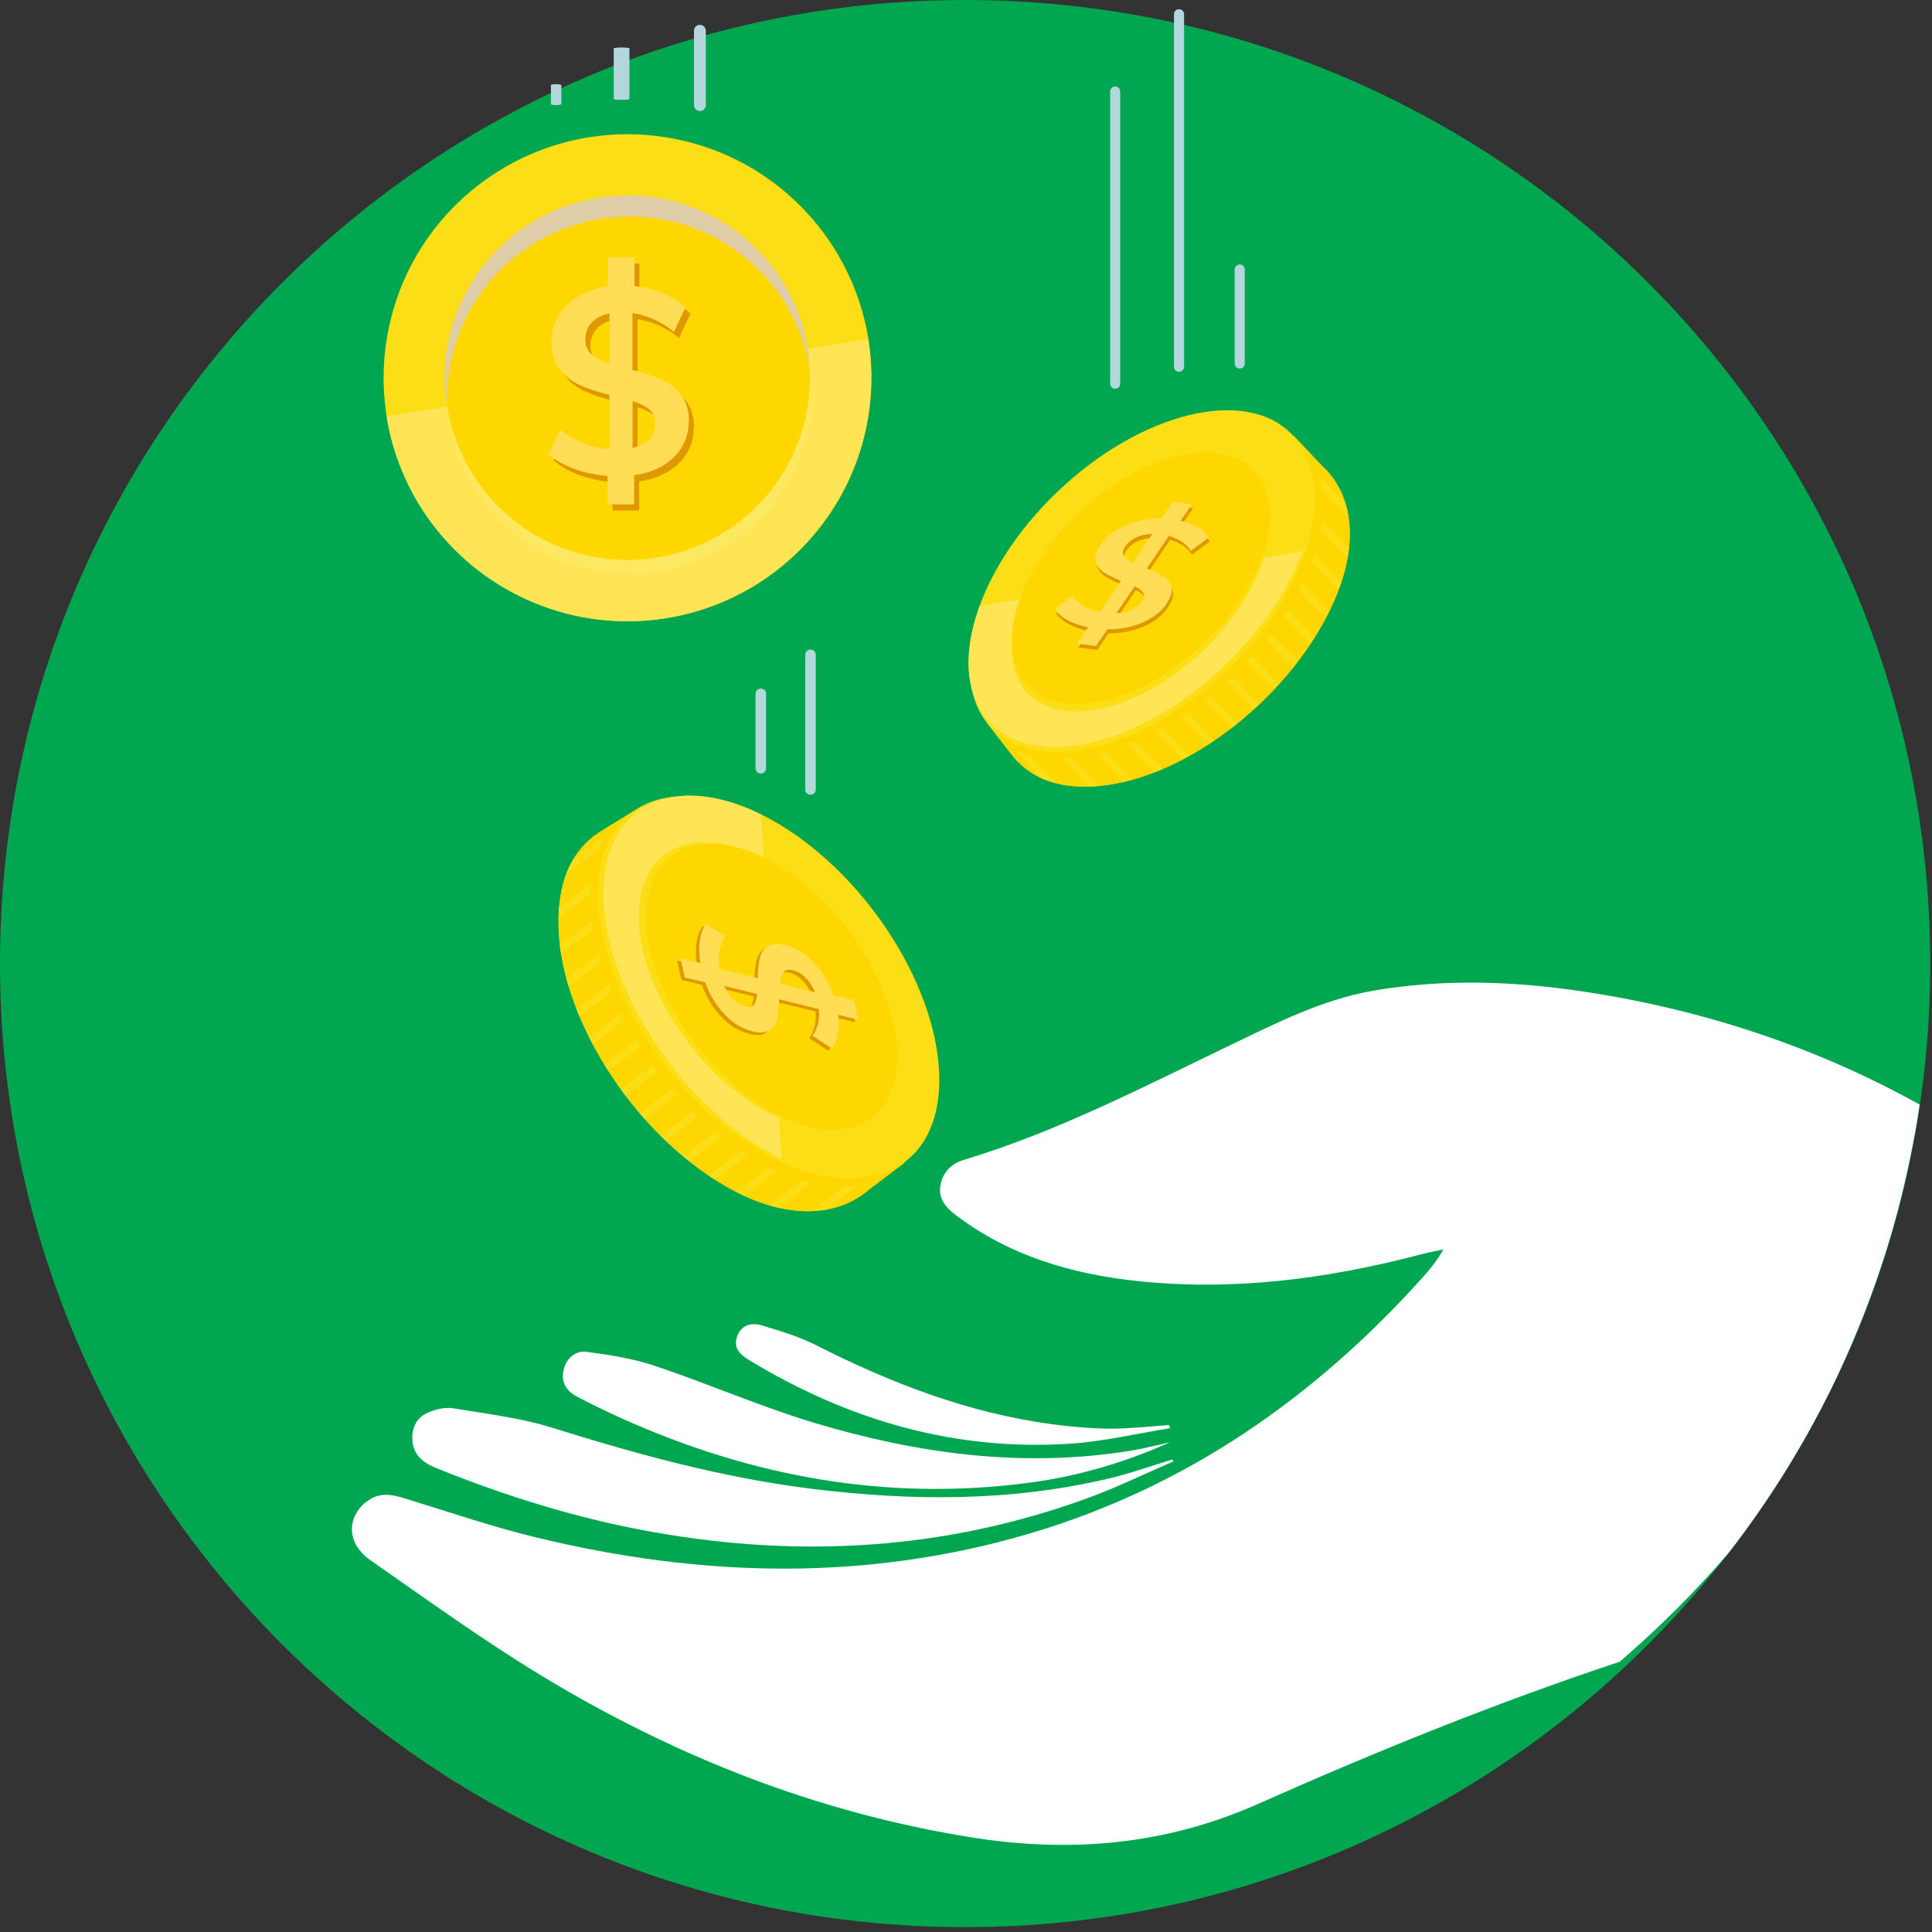 <svg width="369" height="369" viewBox="0 0 369 369" fill="none" xmlns="http://www.w3.org/2000/svg">
    <rect x="0" y="0" width="369" height="369" fill="#333333" stroke="none"/>
    <path d="M0 184.036C0 82.399 82.513 0 184.32 0C284.036 0 365.233 78.997 368.547 177.725C368.617 179.813 368.664 181.925 368.664 184.036C368.664 188.166 368.523 192.225 368.265 196.284C367.701 204.847 366.526 213.27 364.833 221.482C363.94 225.822 362.906 230.093 361.708 234.292C358.3 246.258 353.741 257.754 348.077 268.617C345.868 272.911 343.471 277.134 340.909 281.216C337.008 287.457 332.778 293.417 328.195 299.118C325.187 302.848 322.038 306.485 318.747 309.981C285.117 345.737 237.339 368.073 184.32 368.073C82.513 368.073 0 285.674 0 184.036Z" fill="#00A650"/>
    <path d="M69.845 286.965C72.102 285.017 74.522 285.322 77.107 286.12C85.521 288.701 93.84 291.563 102.348 293.628C133.886 301.3 165.519 302.145 196.87 292.83C226.481 284.032 250.899 267.069 271.463 244.264C272.943 242.621 274.4 240.932 275.669 238.633C274.095 238.985 272.497 239.266 270.969 239.689C253.226 244.311 235.271 246.633 216.94 244.639C204.413 243.278 192.639 239.759 182.44 231.993C180.536 230.538 179.15 228.826 179.62 226.339C180.09 223.828 181.758 222.209 184.155 221.506C201.969 216.133 218.42 207.569 235.083 199.569C243.849 195.345 252.521 190.934 262.25 189.222C275.857 186.876 289.417 187.392 302.931 189.456C325.821 192.976 347.066 200.108 366.643 210.971C366.337 213.036 366.008 215.124 365.609 217.189C364.857 221.247 363.987 225.213 363 229.154C360.908 237.483 358.229 245.554 355.08 253.32C353.411 257.426 351.625 261.438 349.698 265.356C344.175 276.501 337.619 286.988 330.098 296.655C328.97 297.992 327.795 299.306 326.596 300.62C321.168 306.579 315.41 312.163 309.37 317.372C285.916 325.161 262.955 334.452 240.323 344.517C222.721 352.353 204.578 353.949 185.683 350.946C156.001 346.23 128.598 335.367 103.076 319.835C91.984 313.078 81.455 305.453 70.785 298.015C66.297 294.895 66.109 290.085 69.845 286.894V286.965Z" fill="white"/>
    <path d="M224.083 279.128C218.701 281.451 213.414 284.055 207.891 286.073C180.77 295.997 152.968 297.663 124.649 292.595C110.431 290.061 96.73 285.815 83.381 280.418C80.867 279.41 78.822 277.885 78.751 274.835C78.681 272.559 79.644 270.682 81.713 269.814C83.17 269.18 84.956 268.734 86.46 268.969C92.899 270.025 99.456 270.799 105.637 272.746C121.853 277.814 138.186 282.272 155.083 284.36C174.119 286.706 193.085 286.824 211.863 282.366C215.928 281.404 219.9 279.973 223.919 278.753L224.107 279.152L224.083 279.128Z" fill="white"/>
    <path d="M223.544 275.421C214.895 279.316 205.941 281.944 196.611 283.187C169.373 286.8 143.452 282.038 118.564 270.823C115.744 269.556 112.97 268.172 110.221 266.764C108.2 265.708 107.095 264.019 107.636 261.673C108.176 259.35 109.939 257.895 112.124 258.2C116.519 258.787 120.984 259.491 125.168 260.898C135.367 264.324 145.261 268.664 155.531 271.761C175.272 277.674 195.413 280.419 216.023 277.064C218.562 276.641 221.053 275.984 223.544 275.445V275.421Z" fill="white"/>
    <path d="M223.52 272.771C217.175 273.78 210.877 275.305 204.484 275.727C182.346 277.205 162.041 271.246 143.193 259.843C141.454 258.787 139.997 257.567 140.772 255.292C141.595 252.945 143.593 252.547 145.637 253.18C149.068 254.236 152.594 255.268 155.79 256.887C170.173 264.184 185.049 269.932 201.147 272.044C204.813 272.536 208.527 272.841 212.216 272.865C215.906 272.865 219.596 272.419 223.285 272.184C223.356 272.395 223.426 272.583 223.497 272.794L223.52 272.771Z" fill="white"/>
    <path d="M165.67 80.54C170.314 55.28 153.567 31.044 128.264 26.408C102.962 21.772 78.685 38.491 74.041 63.751C69.398 89.012 86.145 113.248 111.447 117.884C136.75 122.52 161.026 105.801 165.67 80.54Z" fill="#FCDE16"/>
    <g style="mix-blend-mode:multiply">
        <path d="M73.864 79.535L85.403 77.682C86.789 86.269 91.372 94.364 98.892 99.994C114.286 111.538 136.165 108.441 147.728 93.05C153.65 85.166 155.718 75.617 154.261 66.608L165.8 64.754C169.89 90.117 152.616 113.978 127.235 118.06C101.83 122.143 77.929 104.898 73.84 79.559L73.864 79.535Z" fill="#FFE455"/>
    </g>
    <g style="mix-blend-mode:multiply">
        <path d="M124.508 106.648C143.597 104.078 156.984 86.547 154.41 67.49C151.836 48.433 134.275 35.068 115.186 37.638C96.098 40.207 82.71 57.739 85.284 76.796C87.858 95.853 105.419 109.218 124.508 106.648Z" fill="#FFD700"/>
    </g>
    <g style="mix-blend-mode:multiply">
        <path d="M141.195 48.332C125.802 36.789 103.922 39.886 92.36 55.277C87.307 62.011 85.051 69.964 85.403 77.777C83.923 68.744 85.991 59.148 91.937 51.242C103.499 35.874 125.355 32.754 140.772 44.297C149.444 50.796 154.215 60.533 154.685 70.551C153.275 61.987 148.692 53.94 141.195 48.332Z" fill="#DFCDA7"/>
    </g>
    <g style="mix-blend-mode:overlay">
        <path d="M85.52 78.387C87.048 86.716 91.583 94.505 98.892 99.996C114.286 111.539 136.165 108.442 147.728 93.051C153.227 85.754 155.389 77.003 154.52 68.58C156.188 77.8 154.167 87.654 148.104 95.725C136.541 111.093 114.685 114.214 99.268 102.67C91.184 96.617 86.484 87.701 85.52 78.387Z" fill="#FDE961"/>
    </g>
    <path d="M132.546 81.696C132.546 79.584 132.052 77.895 131.042 76.604C130.031 75.314 128.809 74.329 127.329 73.672C125.848 73.015 124.015 72.405 121.759 71.842V60.979C124.602 61.377 127.235 62.574 129.679 64.568L131.888 59.876C130.713 58.82 129.279 57.929 127.587 57.225C125.895 56.521 124.062 56.052 122.135 55.817V50.327H117.035V55.887C114.92 56.145 113.063 56.779 111.442 57.764C109.82 58.75 108.551 59.97 107.658 61.471C106.765 62.95 106.295 64.592 106.295 66.398C106.295 68.557 106.812 70.317 107.846 71.677C108.88 73.038 110.173 74.047 111.7 74.728C113.228 75.408 115.131 76.041 117.364 76.604V86.998C113.98 86.763 110.854 85.52 107.94 83.244L105.731 87.937C107.165 89.133 108.833 90.095 110.76 90.775C112.687 91.479 114.755 91.902 116.988 92.066V97.509H122.088V91.949C125.26 91.479 127.799 90.33 129.679 88.476C131.559 86.623 132.499 84.347 132.499 81.649L132.546 81.696ZM112.758 66.046C112.758 64.756 113.157 63.653 113.98 62.785C114.802 61.917 115.93 61.331 117.364 61.026V70.668C115.883 70.176 114.755 69.566 113.956 68.838C113.157 68.111 112.758 67.173 112.758 66.023V66.046ZM121.782 86.74V77.778C123.192 78.223 124.25 78.74 124.978 79.373C125.707 80.006 126.083 80.851 126.083 81.883C126.083 83.174 125.707 84.253 124.978 85.051C124.25 85.872 123.169 86.435 121.782 86.717V86.74Z" fill="#DF9800"/>
    <path d="M111.795 64.873C111.795 63.583 112.194 62.48 113.017 61.612C113.839 60.744 114.967 60.157 116.401 59.852V69.495C114.92 69.002 113.792 68.392 112.993 67.665C112.194 66.938 111.795 65.999 111.795 64.849V64.873ZM120.819 85.567V76.604C122.229 77.05 123.287 77.566 124.015 78.199C124.744 78.833 125.12 79.677 125.12 80.71C125.12 82 124.744 83.079 124.015 83.877C123.287 84.698 122.206 85.261 120.819 85.543V85.567ZM131.583 80.522C131.583 78.41 131.089 76.721 130.079 75.431C129.068 74.14 127.846 73.155 126.365 72.498C124.885 71.841 123.052 71.231 120.796 70.668V59.805C123.639 60.204 126.271 61.401 128.716 63.395L130.925 58.702C129.75 57.647 128.316 56.755 126.624 56.051C124.932 55.347 123.099 54.878 121.172 54.643V49.153H116.072V54.714C113.957 54.972 112.1 55.605 110.479 56.591C108.857 57.576 107.588 58.796 106.695 60.298C105.802 61.776 105.332 63.418 105.332 65.225C105.332 67.383 105.849 69.143 106.883 70.504C107.917 71.865 109.21 72.874 110.737 73.554C112.265 74.234 114.168 74.868 116.401 75.431V85.825C113.017 85.59 109.891 84.346 106.977 82.071L104.768 86.763C106.201 87.96 107.87 88.921 109.797 89.602C111.724 90.306 113.792 90.728 116.025 90.892V96.335H121.125V90.775C124.297 90.306 126.835 89.156 128.716 87.303C130.596 85.449 131.536 83.173 131.536 80.475L131.583 80.522Z" fill="#FFDE56"/>
    <path d="M133.674 21.211C134.285 21.211 134.803 20.718 134.803 20.085V5.867C134.803 5.257 134.309 4.74 133.674 4.74C133.04 4.74 132.546 5.233 132.546 5.867V20.085C132.546 20.695 133.04 21.211 133.674 21.211Z" fill="#B3D7DD"/>
    <path d="M118.721 19.07C119.533 19.07 120.221 18.997 120.221 18.905V9.238C120.221 9.149 119.564 9.073 118.721 9.073C117.877 9.073 117.221 9.146 117.221 9.238V18.908C117.221 18.997 117.877 19.073 118.721 19.073V19.07Z" fill="#B3D7DD"/>
    <path d="M106.221 20.073C106.762 20.073 107.221 19.986 107.221 19.873V16.274C107.221 16.165 106.783 16.073 106.221 16.073C105.658 16.073 105.221 16.161 105.221 16.274V19.873C105.221 19.981 105.658 20.073 106.221 20.073Z" fill="#B3D7DD"/>
    <path d="M114.405 158.98L121.69 154.522L123.593 156.845C128.529 156.845 134.216 158.464 140.256 161.913C158.446 172.33 172.946 195.346 172.617 213.248C172.57 215.876 172.194 218.222 171.56 220.334L172.758 222.07L166.131 227.067C160.044 232.44 150.22 233.214 138.752 226.645C120.562 216.228 106.344 193.399 106.673 175.498C106.814 167.638 109.54 162.195 114.428 158.98H114.405Z" fill="#FCDE16"/>
    <g style="mix-blend-mode:multiply">
        <path d="M114.405 158.98L121.69 154.522L123.593 156.845C128.529 156.845 134.216 158.464 140.256 161.913C158.446 172.33 172.946 195.346 172.617 213.248C172.57 215.876 172.194 218.222 171.56 220.334L172.758 222.07L166.131 227.067C160.044 232.44 150.22 233.214 138.752 226.645C120.562 216.228 106.344 193.399 106.673 175.498C106.814 167.638 109.469 162.288 114.428 158.98H114.405Z" fill="#FFD700"/>
    </g>
    <path d="M171.819 221.946C182.476 213.803 179.662 192.262 165.533 173.833C151.404 155.404 131.311 147.066 120.654 155.209C109.997 163.353 112.811 184.894 126.94 203.323C141.068 221.752 161.161 230.09 171.819 221.946Z" fill="#FCDE16"/>
    <path d="M172.94 221.82C183.597 213.677 180.783 192.136 166.654 173.707C152.525 155.278 132.432 146.94 121.775 155.083C111.117 163.227 113.932 184.768 128.06 203.197C142.189 221.626 162.282 229.964 172.94 221.82Z" fill="#FCDE16"/>
    <g style="mix-blend-mode:multiply">
        <path d="M145.355 155.555L145.849 163.813C139.856 160.857 134.004 160.2 129.633 162.523C120.679 167.262 121.313 182.724 131.09 197.059C136.096 204.403 142.512 210.01 148.786 213.107L149.28 221.366C131.607 212.661 116.402 190.865 115.321 172.682C114.24 154.499 127.682 146.85 145.355 155.555Z" fill="#FFE455"/>
    </g>
    <g style="mix-blend-mode:multiply">
        <path d="M166.525 213.455C174.513 207.351 172.406 191.209 161.82 177.4C151.233 163.592 136.175 157.345 128.187 163.449C120.2 169.553 122.306 185.695 132.893 199.503C143.48 213.312 158.537 219.559 166.525 213.455Z" fill="#FFD700"/>
    </g>
    <path d="M143.006 197.457C144.486 197.808 145.591 197.738 146.343 197.245C147.095 196.729 147.565 196.002 147.777 195.063C147.988 194.101 148.106 192.858 148.153 191.333L155.767 193.186C155.955 195.181 155.532 196.893 154.545 198.301L158.211 200.694C158.775 200.037 159.151 199.146 159.363 198.02C159.574 196.893 159.598 195.673 159.457 194.289L163.311 195.228L162.465 191.521L158.564 190.582C158.023 189.01 157.295 187.556 156.331 186.218C155.368 184.881 154.31 183.755 153.111 182.84C151.913 181.925 150.691 181.315 149.422 181.01C147.894 180.634 146.743 180.705 145.967 181.244C145.192 181.76 144.675 182.535 144.463 183.52C144.228 184.529 144.11 185.772 144.087 187.297L136.778 185.514C136.379 183.098 136.755 181.033 137.859 179.32L134.193 176.927C133.582 177.772 133.206 178.828 133.018 180.095C132.83 181.362 132.877 182.793 133.135 184.388L129.305 183.45L130.151 187.157L134.052 188.095C134.898 190.465 136.12 192.506 137.742 194.195C139.34 195.885 141.102 196.964 143.006 197.41V197.457ZM150.738 185.772C151.654 185.984 152.477 186.476 153.229 187.227C153.981 187.978 154.569 188.893 155.015 189.972L148.247 188.33C148.364 187.344 148.599 186.641 148.975 186.171C149.351 185.702 149.939 185.585 150.761 185.772H150.738ZM137.671 188.776L143.946 190.301C143.875 191.239 143.664 191.92 143.358 192.342C143.029 192.764 142.512 192.881 141.784 192.717C140.867 192.506 140.068 192.037 139.363 191.38C138.658 190.699 138.094 189.831 137.671 188.776Z" fill="#DF9800"/>
    <path d="M151.396 185.304C152.312 185.515 153.135 186.008 153.887 186.758C154.639 187.509 155.227 188.424 155.673 189.503L148.905 187.861C149.022 186.876 149.257 186.172 149.633 185.703C150.009 185.233 150.597 185.116 151.419 185.304H151.396ZM138.329 188.307L144.604 189.832C144.533 190.77 144.322 191.451 144.016 191.873C143.687 192.295 143.17 192.413 142.442 192.248C141.525 192.037 140.726 191.568 140.021 190.911C139.316 190.231 138.752 189.363 138.329 188.307ZM143.64 196.988C145.121 197.34 146.226 197.269 146.978 196.777C147.73 196.26 148.2 195.533 148.411 194.595C148.623 193.633 148.74 192.389 148.787 190.864L156.402 192.718C156.59 194.712 156.167 196.425 155.18 197.832L158.846 200.226C159.41 199.569 159.786 198.677 159.997 197.551C160.209 196.425 160.232 195.205 160.091 193.82L163.946 194.759L163.099 191.052L159.198 190.113C158.658 188.541 157.929 187.087 156.966 185.749C156.002 184.412 154.945 183.286 153.746 182.371C152.547 181.456 151.325 180.846 150.056 180.541C148.529 180.166 147.377 180.236 146.602 180.776C145.826 181.292 145.309 182.066 145.098 183.051C144.863 184.06 144.745 185.304 144.721 186.829L137.413 185.046C137.013 182.629 137.389 180.564 138.494 178.852L134.827 176.458C134.216 177.303 133.84 178.359 133.652 179.626C133.464 180.893 133.511 182.324 133.77 183.919L129.939 182.981L130.785 186.688L134.686 187.626C135.533 189.996 136.755 192.037 138.376 193.727C139.974 195.416 141.737 196.495 143.64 196.941V196.988Z" fill="#FFDE56"/>
    <g style="mix-blend-mode:multiply">
        <path d="M143.617 162.804C132.877 159.05 124.698 163.883 124.487 175.121C124.252 188.166 134.78 204.894 148.035 212.473C149.469 213.294 150.855 213.951 152.218 214.49C150.503 213.904 148.74 213.083 146.907 212.05C133.652 204.472 123.1 187.744 123.359 174.699C123.57 163.062 132.313 158.299 143.617 162.804Z" fill="#FFD700"/>
    </g>
    <g style="mix-blend-mode:multiply">
        <path d="M169.703 201.751C169.938 188.706 159.385 172.001 146.154 164.399C144.086 163.203 142.065 162.311 140.138 161.701C142.559 162.288 145.144 163.32 147.799 164.845C161.054 172.423 171.606 189.152 171.348 202.197C171.136 213.318 163.146 218.174 152.594 214.655C162.347 217.189 169.514 212.285 169.703 201.751Z" fill="#FFD700"/>
    </g>
    <path d="M137.294 161.209C129.21 160.458 123.546 165.361 123.358 174.723C123.123 187.768 133.652 204.496 146.906 212.074C150.126 213.928 153.228 215.054 156.072 215.523C152.876 215.218 149.304 214.045 145.543 211.887C132.289 204.308 121.737 187.58 121.995 174.535C122.183 164.681 128.481 159.731 137.294 161.209Z" fill="#FCDE16"/>
    <path d="M164.015 226.269L157.835 230.985C156.942 231.149 156.025 231.219 155.062 231.266L161.242 226.55C162.206 226.503 163.122 226.433 164.015 226.269Z" fill="#FCDE16"/>
    <path d="M154.92 225.941L148.739 230.657C148.152 230.516 147.541 230.375 146.953 230.187L153.134 225.471C153.745 225.659 154.333 225.8 154.92 225.941Z" fill="#FCDE16"/>
    <path d="M148.364 223.664L142.183 228.38C141.69 228.145 141.196 227.934 140.703 227.676L146.883 222.96C147.377 223.218 147.871 223.429 148.364 223.664Z" fill="#FCDE16"/>
    <path d="M142.794 220.614L136.614 225.33C136.191 225.049 135.744 224.767 135.321 224.485L141.502 219.77C141.925 220.051 142.371 220.333 142.794 220.614Z" fill="#FCDE16"/>
    <path d="M137.858 217.095L131.677 221.811C131.278 221.506 130.902 221.201 130.502 220.872L136.683 216.156C137.059 216.485 137.459 216.79 137.858 217.095Z" fill="#FCDE16"/>
    <path d="M133.418 213.224L127.237 217.94C126.884 217.612 126.532 217.26 126.179 216.908L132.36 212.192C132.713 212.544 133.065 212.873 133.418 213.224Z" fill="#FCDE16"/>
    <path d="M129.352 209.025L123.171 213.74C122.842 213.389 122.537 213.013 122.208 212.638L128.388 207.922C128.694 208.297 129.023 208.673 129.352 209.025Z" fill="#FCDE16"/>
    <path d="M125.684 204.543L119.504 209.259C119.198 208.86 118.916 208.484 118.634 208.086L124.815 203.37C125.097 203.768 125.379 204.144 125.684 204.543Z" fill="#FCDE16"/>
    <path d="M122.371 199.804L116.19 204.52C115.932 204.098 115.673 203.699 115.415 203.276L121.596 198.561C121.854 198.983 122.113 199.382 122.371 199.804Z" fill="#FCDE16"/>
    <path d="M119.41 194.759L113.229 199.475C112.994 199.029 112.759 198.607 112.548 198.161L118.728 193.445C118.94 193.891 119.175 194.313 119.41 194.759Z" fill="#FCDE16"/>
    <path d="M116.872 189.411L110.691 194.127C110.503 193.657 110.292 193.188 110.127 192.719L116.308 188.003C116.496 188.472 116.684 188.941 116.872 189.411Z" fill="#FCDE16"/>
    <path d="M114.805 183.708L108.624 188.424C108.483 187.932 108.318 187.415 108.201 186.923L114.382 182.207C114.523 182.699 114.664 183.216 114.805 183.708Z" fill="#FCDE16"/>
    <path d="M113.347 177.516L107.167 182.232C107.073 181.668 107.002 181.129 106.932 180.589L113.112 175.873C113.183 176.413 113.253 176.976 113.347 177.516Z" fill="#FCDE16"/>
    <path d="M112.854 170.617L106.673 175.333C106.673 174.676 106.72 174.042 106.767 173.409L112.948 168.693C112.901 169.327 112.854 169.96 112.854 170.617Z" fill="#FCDE16"/>
    <path d="M114.334 162.217L108.153 166.933C108.553 165.877 109.023 164.915 109.563 164.023L115.744 159.308C115.203 160.199 114.733 161.185 114.334 162.217Z" fill="#FCDE16"/>
    <path d="M154.803 151.8C155.367 151.8 155.813 151.355 155.813 150.791V125.077C155.813 124.514 155.367 124.068 154.803 124.068C154.239 124.068 153.792 124.514 153.792 125.077V150.791C153.792 151.355 154.239 151.8 154.803 151.8Z" fill="#B3D7DD"/>
    <path d="M145.309 147.741C145.873 147.741 146.319 147.295 146.319 146.732V132.514C146.319 131.951 145.873 131.505 145.309 131.505C144.745 131.505 144.298 131.951 144.298 132.514V146.732C144.298 147.295 144.745 147.741 145.309 147.741Z" fill="#B3D7DD"/>
    <path d="M193.509 144.505L188.55 138.123L190.548 136.105C190.031 131.483 190.971 125.946 193.626 119.916C201.57 101.757 221.804 85.709 238.725 84.184C241.193 83.949 243.472 84.066 245.517 84.465L247.021 83.175L252.426 88.9C258.137 94.061 259.853 103.211 254.847 114.684C246.904 132.844 226.834 148.587 209.913 150.112C202.486 150.792 197.057 148.775 193.532 144.528L193.509 144.505Z" fill="#FCDE16"/>
    <g style="mix-blend-mode:multiply">
        <path d="M193.509 144.505L188.55 138.123L190.548 136.105C190.031 131.483 190.971 125.946 193.626 119.916C201.57 101.757 221.804 85.709 238.725 84.184C241.193 83.949 243.472 84.066 245.517 84.465L247.021 83.175L252.426 88.9C258.137 94.061 259.853 103.211 254.847 114.684C246.904 132.844 226.834 148.587 209.913 150.112C202.486 150.792 197.175 148.845 193.532 144.528L193.509 144.505Z" fill="#FFD700"/>
    </g>
    <path d="M234.103 128.159C250.032 112.972 255.824 93.216 247.04 84.032C238.255 74.849 218.22 79.715 202.291 94.901C186.362 110.088 180.57 129.844 189.354 139.028C198.139 148.211 218.174 143.345 234.103 128.159Z" fill="#FCDE16"/>
    <path d="M233.837 127.122C249.766 111.936 255.558 92.18 246.773 82.996C237.989 73.812 217.954 78.679 202.025 93.865C186.095 109.051 180.303 128.807 189.088 137.991C197.873 147.175 217.907 142.309 233.837 127.122Z" fill="#FCDE16"/>
    <g style="mix-blend-mode:multiply">
        <path d="M187.094 115.739L194.85 114.425C192.688 120.361 192.664 125.922 195.296 129.816C200.701 137.747 215.225 135.541 227.728 124.889C234.12 119.423 238.773 112.806 241.03 106.589L248.785 105.275C242.393 122.778 223.404 139.342 206.365 142.228C189.327 145.114 180.702 133.265 187.118 115.763L187.094 115.739Z" fill="#FFE455"/>
    </g>
    <g style="mix-blend-mode:multiply">
        <path d="M229.844 122.948C241.775 111.574 246.113 96.778 239.533 89.899C232.954 83.021 217.948 86.665 206.018 98.04C194.087 109.414 189.749 124.21 196.329 131.089C202.908 137.967 217.914 134.323 229.844 122.948Z" fill="#FFD700"/>
    </g>
    <path d="M223.05 115.998C223.873 114.801 224.178 113.769 223.967 112.924C223.755 112.079 223.262 111.399 222.486 110.906C221.687 110.39 220.63 109.874 219.267 109.334L223.473 103.117C225.33 103.61 226.74 104.548 227.68 105.932L231.064 103.445C230.641 102.718 229.983 102.085 229.043 101.522C228.103 100.958 226.999 100.513 225.73 100.208L227.868 97.064L224.249 96.594L222.087 99.785C220.489 99.738 218.938 99.926 217.41 100.325C215.883 100.747 214.519 101.334 213.297 102.085C212.075 102.859 211.135 103.75 210.43 104.783C209.584 106.026 209.279 107.082 209.49 107.95C209.702 108.818 210.219 109.522 211.041 110.062C211.864 110.601 212.968 111.141 214.331 111.681L210.289 117.64C207.986 117.194 206.247 116.185 205.072 114.613L201.688 117.1C202.228 117.922 203.051 118.625 204.155 119.212C205.236 119.798 206.553 120.244 208.057 120.549L205.941 123.67L209.561 124.139L211.723 120.948C214.143 120.972 216.4 120.549 218.444 119.658C220.489 118.766 222.04 117.57 223.097 115.998H223.05ZM215.107 105.158C215.6 104.407 216.329 103.821 217.246 103.398C218.162 102.976 219.173 102.742 220.324 102.718L216.588 108.255C215.742 107.833 215.177 107.364 214.872 106.894C214.59 106.402 214.66 105.839 215.107 105.158ZM213.462 117.875L216.94 112.736C217.763 113.112 218.303 113.534 218.585 113.956C218.867 114.379 218.797 114.895 218.397 115.505C217.904 116.256 217.222 116.819 216.376 117.218C215.53 117.616 214.566 117.828 213.462 117.875Z" fill="#DF9800"/>
    <path d="M214.872 104.407C215.366 103.656 216.094 103.07 217.011 102.648C217.927 102.225 218.938 101.991 220.09 101.967L216.353 107.504C215.507 107.082 214.943 106.613 214.637 106.143C214.355 105.651 214.426 105.088 214.872 104.407ZM213.227 117.124L216.705 111.985C217.528 112.361 218.069 112.783 218.351 113.205C218.633 113.628 218.562 114.144 218.163 114.754C217.669 115.505 216.987 116.068 216.141 116.467C215.295 116.866 214.332 117.077 213.227 117.124ZM222.816 115.247C223.638 114.05 223.944 113.018 223.732 112.173C223.521 111.328 223.027 110.648 222.252 110.155C221.453 109.639 220.395 109.123 219.032 108.583L223.239 102.366C225.095 102.859 226.505 103.797 227.446 105.181L230.83 102.694C230.407 101.967 229.749 101.334 228.809 100.771C227.869 100.207 226.764 99.762 225.495 99.457L227.634 96.313L224.014 95.844L221.852 99.034C220.254 98.987 218.703 99.175 217.175 99.574C215.648 99.996 214.285 100.583 213.063 101.334C211.841 102.108 210.901 102.999 210.196 104.032C209.35 105.275 209.044 106.331 209.256 107.199C209.467 108.067 209.984 108.771 210.807 109.311C211.629 109.85 212.734 110.39 214.097 110.93L210.055 116.889C207.751 116.443 206.012 115.434 204.837 113.862L201.453 116.349C201.994 117.171 202.816 117.874 203.921 118.461C205.002 119.047 206.318 119.493 207.822 119.798L205.707 122.919L209.326 123.388L211.488 120.197C213.909 120.221 216.165 119.798 218.21 118.907C220.254 118.015 221.805 116.819 222.863 115.247H222.816Z" fill="#FFDE56"/>
    <g style="mix-blend-mode:multiply">
        <path d="M194.121 116.631C191.677 127.119 197.082 134.321 207.728 133.359C220.067 132.257 234.755 120.596 240.536 107.363C241.147 105.932 241.641 104.571 242.017 103.234C241.641 104.9 241.053 106.66 240.254 108.466C234.473 121.722 219.761 133.359 207.446 134.462C196.448 135.448 191.042 127.729 194.121 116.631Z" fill="#FFD700"/>
    </g>
    <g style="mix-blend-mode:multiply">
        <path d="M228.15 88.079C215.835 89.205 201.147 100.842 195.342 114.075C194.426 116.139 193.791 118.134 193.415 120.011C193.721 117.688 194.426 115.154 195.601 112.479C201.382 99.223 216.094 87.586 228.408 86.483C238.913 85.545 244.319 92.536 242.086 102.836C243.473 93.404 238.091 87.164 228.15 88.079Z" fill="#FFD700"/>
    </g>
    <path d="M193.251 122.755C193.369 130.427 198.586 135.261 207.446 134.463C219.784 133.36 234.472 121.7 240.254 108.467C241.664 105.229 242.416 102.226 242.557 99.504C242.604 102.531 241.852 106.027 240.207 109.781C234.425 123.037 219.713 134.674 207.399 135.777C198.069 136.621 192.781 131.202 193.251 122.779V122.755Z" fill="#FCDE16"/>
    <path d="M251.887 90.916L256.987 96.242C257.222 97.063 257.41 97.931 257.528 98.823L252.428 93.497C252.287 92.606 252.122 91.737 251.887 90.916Z" fill="#FCDE16"/>
    <path d="M252.52 99.504L257.62 104.83C257.55 105.393 257.479 105.98 257.362 106.566L252.262 101.241C252.356 100.654 252.45 100.067 252.52 99.504Z" fill="#FCDE16"/>
    <path d="M251.041 105.91L256.14 111.236C255.976 111.728 255.811 112.198 255.623 112.69L250.524 107.364C250.712 106.872 250.876 106.379 251.041 105.91Z" fill="#FCDE16"/>
    <path d="M248.737 111.446L253.837 116.772C253.626 117.218 253.414 117.64 253.179 118.086L248.079 112.76C248.314 112.338 248.526 111.892 248.737 111.446Z" fill="#FCDE16"/>
    <path d="M245.94 116.443L251.04 121.769C250.781 122.168 250.546 122.567 250.264 122.966L245.165 117.64C245.423 117.241 245.682 116.842 245.94 116.443Z" fill="#FCDE16"/>
    <path d="M242.745 121.042L247.844 126.368C247.562 126.743 247.28 127.095 246.975 127.471L241.875 122.145C242.157 121.769 242.463 121.417 242.745 121.042Z" fill="#FCDE16"/>
    <path d="M239.195 125.288L244.295 130.614C243.99 130.966 243.661 131.295 243.355 131.623L238.255 126.297C238.561 125.969 238.89 125.617 239.195 125.288Z" fill="#FCDE16"/>
    <path d="M235.366 129.208L240.465 134.533C240.136 134.838 239.784 135.167 239.455 135.472L234.355 130.146C234.707 129.841 235.037 129.536 235.366 129.208Z" fill="#FCDE16"/>
    <path d="M231.206 132.821L236.306 138.147C235.953 138.428 235.577 138.733 235.225 139.015L230.125 133.689C230.501 133.407 230.853 133.126 231.206 132.821Z" fill="#FCDE16"/>
    <path d="M226.763 136.106L231.863 141.432C231.463 141.69 231.087 141.948 230.688 142.206L225.588 136.88C225.988 136.622 226.364 136.364 226.763 136.106Z" fill="#FCDE16"/>
    <path d="M221.992 139.038L227.092 144.364C226.669 144.599 226.246 144.833 225.823 145.044L220.723 139.718C221.146 139.507 221.569 139.273 221.992 139.038Z" fill="#FCDE16"/>
    <path d="M216.798 141.572L221.898 146.898C221.428 147.085 220.982 147.273 220.512 147.461L215.412 142.135C215.882 141.947 216.328 141.759 216.798 141.572Z" fill="#FCDE16"/>
    <path d="M211.135 143.567L216.235 148.893C215.718 149.033 215.201 149.174 214.707 149.291L209.608 143.966C210.125 143.848 210.642 143.707 211.135 143.567Z" fill="#FCDE16"/>
    <path d="M204.672 144.762L209.772 150.088C209.161 150.135 208.55 150.182 207.963 150.182L202.863 144.856C203.45 144.856 204.061 144.809 204.672 144.762Z" fill="#FCDE16"/>
    <path d="M196.588 144.246L201.688 149.572C200.654 149.314 199.69 148.962 198.797 148.54L193.697 143.214C194.614 143.636 195.577 143.988 196.588 144.246Z" fill="#FCDE16"/>
    <path d="M225.188 71.02C225.729 71.02 226.152 70.598 226.152 70.058V2.722C226.152 2.183 225.729 1.76 225.188 1.76C224.648 1.76 224.225 2.183 224.225 2.722V70.058C224.225 70.598 224.648 71.02 225.188 71.02Z" fill="#B3D7DD"/>
    <path d="M212.992 74.235C213.532 74.235 213.955 73.812 213.955 73.273V17.48C213.955 16.94 213.532 16.518 212.992 16.518C212.451 16.518 212.028 16.94 212.028 17.48V73.273C212.028 73.812 212.451 74.235 212.992 74.235Z" fill="#B3D7DD"/>
    <path d="M236.776 70.388C237.316 70.388 237.739 69.965 237.739 69.426V51.477C237.739 50.938 237.316 50.515 236.776 50.515C236.235 50.515 235.812 50.938 235.812 51.477V69.426C235.812 69.965 236.235 70.388 236.776 70.388Z" fill="#B3D7DD"/>
</svg>
